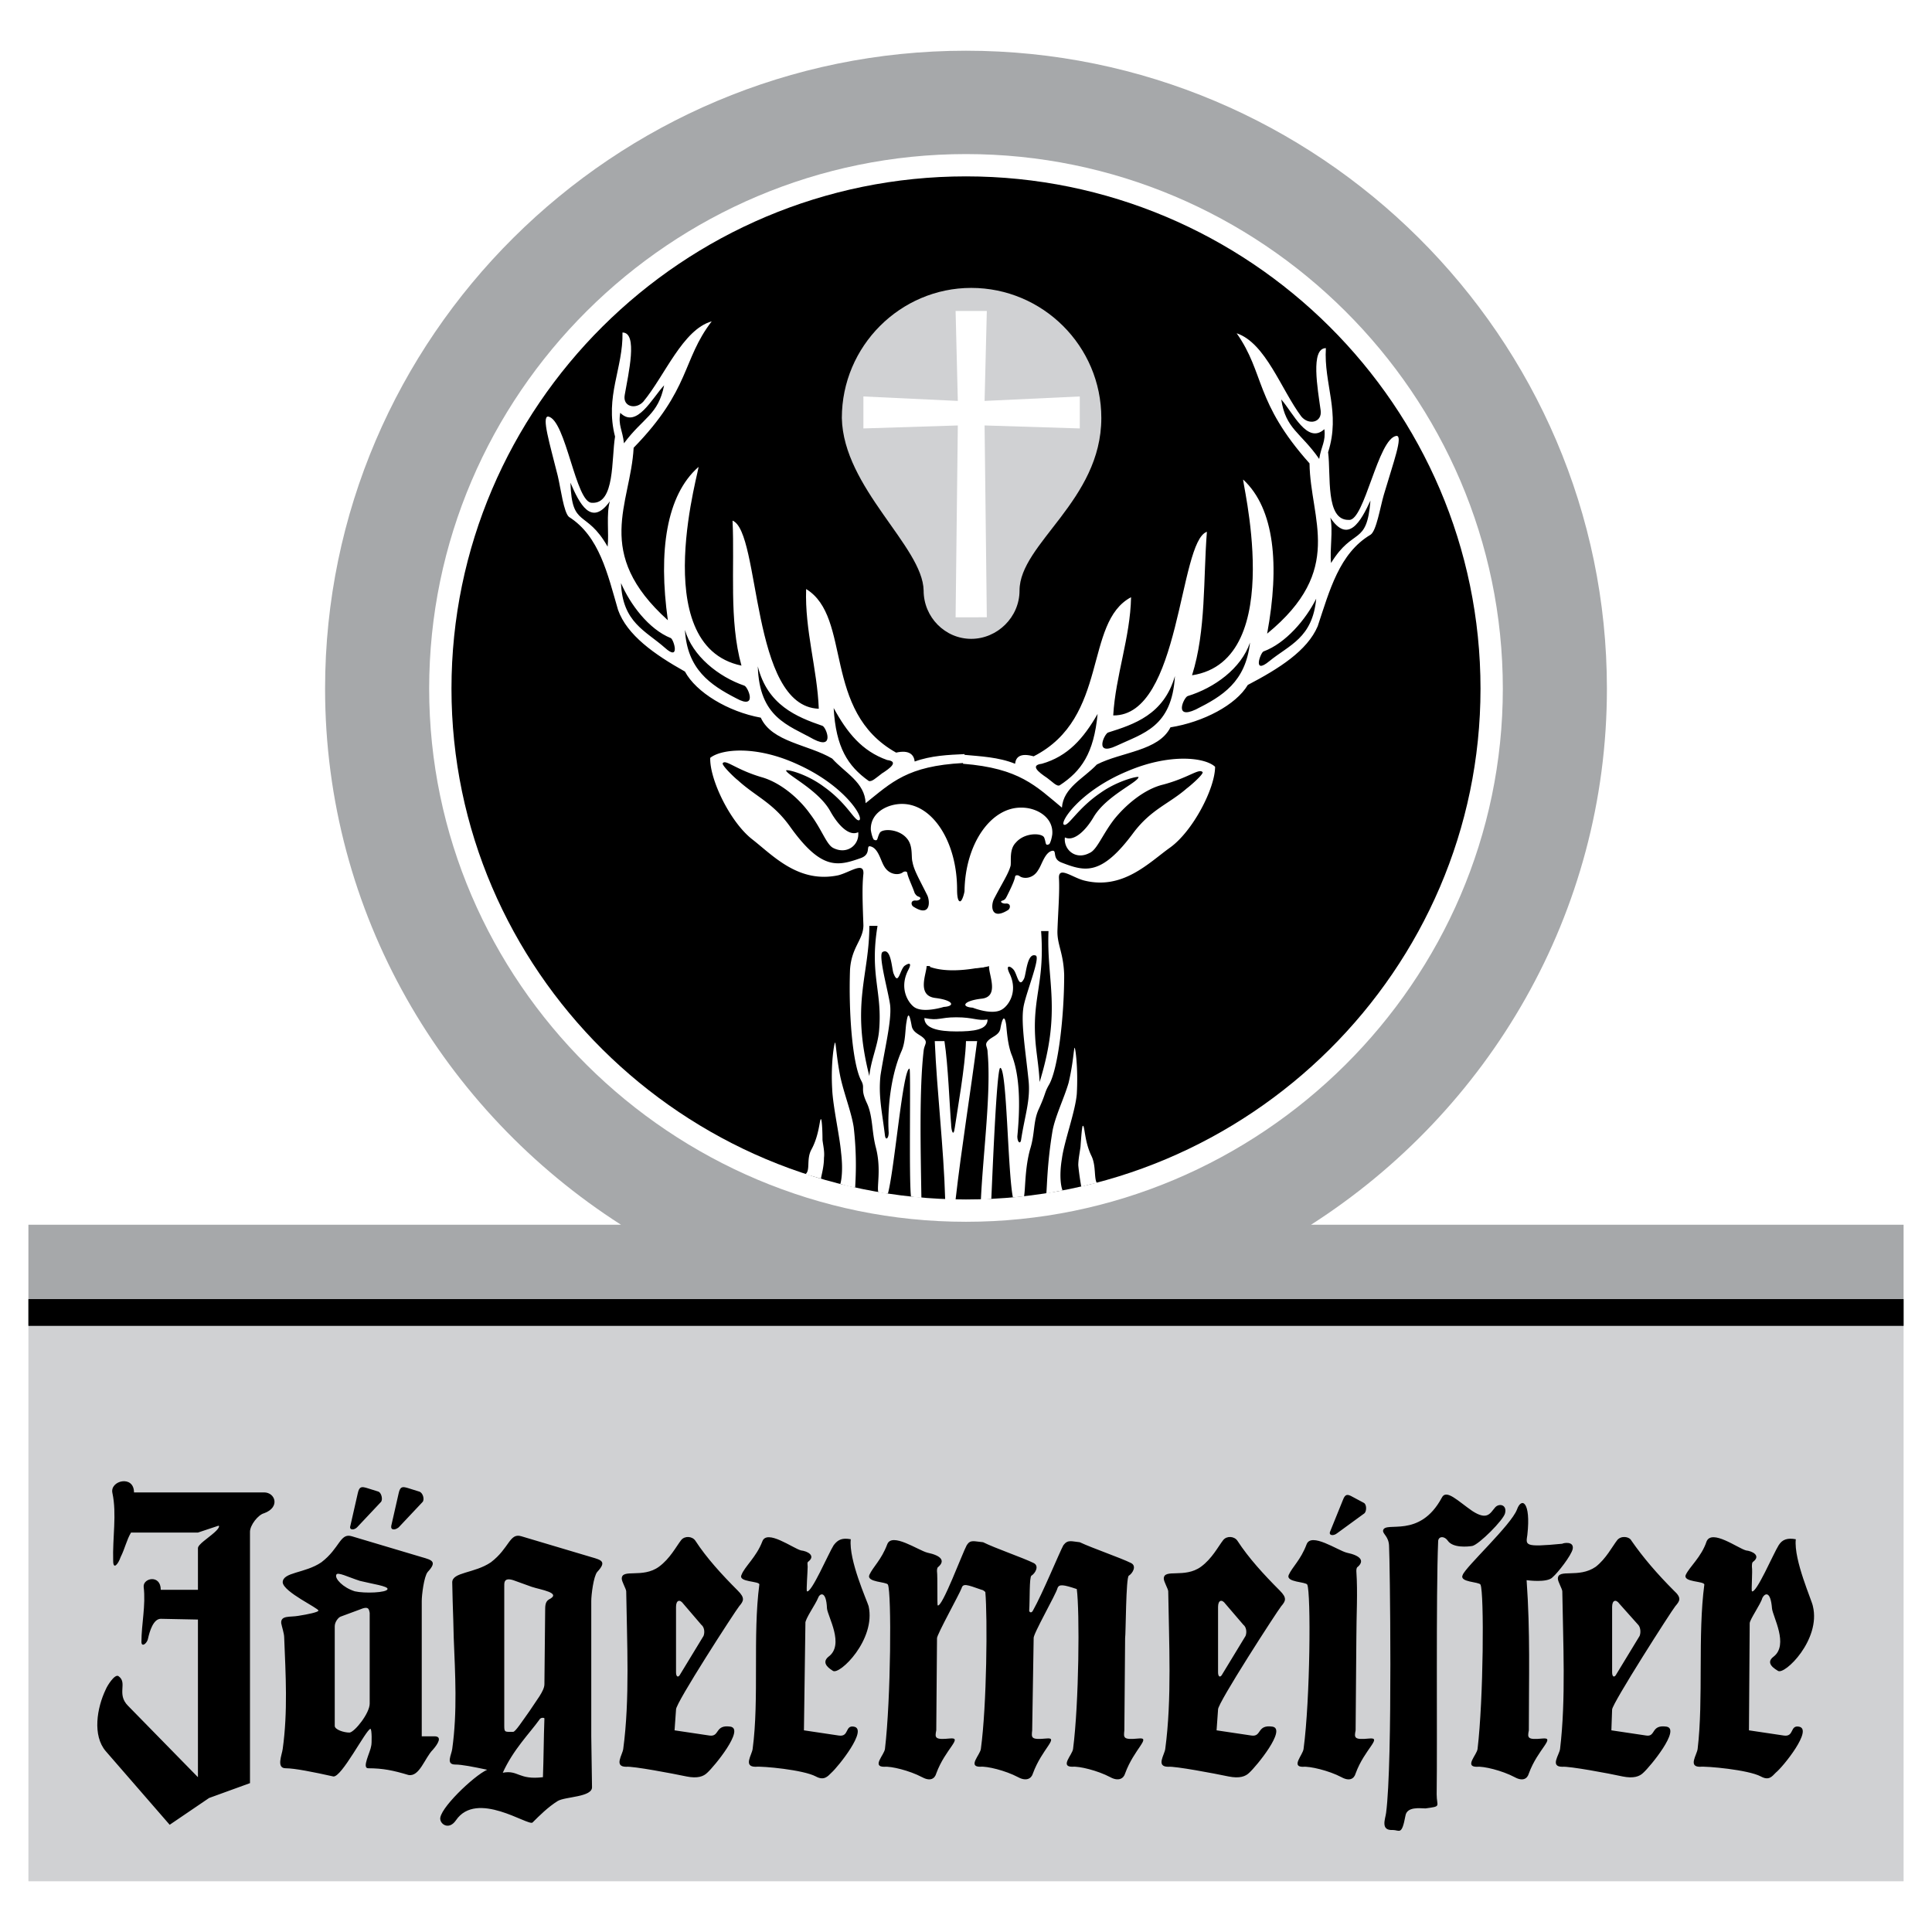 <svg xmlns="http://www.w3.org/2000/svg" width="2500" height="2500" viewBox="0 0 192.756 192.756"><g fill-rule="evenodd" clip-rule="evenodd"><path fill="#fff" d="M0 0h192.756v192.756H0V0z"/><path fill="#d0d1d3" d="M2.834 187.695h187.088v-55.414H2.834v55.414z"/><path d="M13.369 148.898H26.35c1.113 0 1.632 1.484 0 2.078-.593.148-1.409 1.186-1.409 1.854v25.074l-4.08 1.482-3.932 2.672-6.379-7.344c-1.335-1.559-.89-4.303 0-6.158.148-.371.89-1.557 1.261-1.334.964.666-.222 1.779.964 2.967l6.973 7.121v-15.727l-3.709-.074c-.742 0-1.113 1.262-1.261 1.93-.074.518-.667.963-.667.369 0-1.779.445-3.635.223-5.488-.075-.891 1.706-1.262 1.706.297h3.709v-4.154c0-.371.964-.965 1.632-1.559.593-.52.519-.742.371-.668l-2.003.668h-6.676c-.445.742-.593 1.559-1.039 2.449-.223.666-.742 1.334-.742.369-.074-2.299.371-4.672-.074-6.75-.298-1.261 2.151-1.853 2.151-.074zm21.735 4.377c-1.187-.371-1.187 1.188-3.042 2.596-1.632 1.113-3.857.965-3.857 2.004.074.965 3.635 2.596 3.561 2.818 0 .148-1.039.371-2.003.52-.816.148-1.78-.074-1.706.742.074.371.296 1.039.296 1.41.148 3.709.371 7.418-.148 11.127-.074.592-.668 1.928.296 1.928.891 0 2.745.371 4.748.816.816.148 3.264-4.674 3.709-4.748.148 0 .148 1.484.074 1.707-.074.594-.965 2.225-.297 2.225 1.484 0 2.522.223 4.006.668 1.113.223 1.632-1.707 2.448-2.521.52-.594.964-1.336.149-1.336h-1.261v-13.502c0-.592.222-2.447.593-2.893.964-1.039.445-1.186-.593-1.482l-6.973-2.079zm.816 4.452c1.187.297 2.819.52 2.745.816-.074.371-2.3.445-3.264.223-1.187-.371-2.003-1.262-1.854-1.633.073-.371 1.186.222 2.373.594zm.964 3.189v9.051c0 .965-1.484 2.818-2.003 2.893-.593 0-1.484-.297-1.484-.668v-9.939c0-.445.371-.891.594-.965l2.003-.742c.89-.372.816.147.89.37zm11.721 15.652c-1.41-.297-2.522-.52-3.19-.52-.964 0-.371-.965-.296-1.557.519-3.709.296-7.418.148-11.127-.075-3.34-.075-2.004-.148-5.49 0-1.039 2.225-.891 3.857-2.004 1.854-1.408 1.854-2.967 3.041-2.596l6.974 2.078c1.038.297 1.558.443.593 1.482-.371.445-.593 2.301-.593 2.893v13.502l.074 5.045c.074 1.037-2.671.965-3.413 1.408-.964.594-1.854 1.484-2.522 2.152-.445.371-5.564-3.264-7.641-.223-.667.965-1.483.445-1.558-.074-.222-.963 3.339-4.375 4.674-4.969zm5.563.743c.074-1.93.074-3.857.148-5.861 0-.072-.371-.146-.519.148-.964 1.336-2.596 2.969-3.635 5.268 1.559-.298 1.559.741 4.006.445zm.594-17.729c1.335-.668-.816-.965-1.707-1.262l-1.854-.668c-.965-.297-.891.297-.891.668v13.871c0 .668.074.594.891.594.222 0 .89-1.039 1.632-2.076.667-1.039 1.483-2.004 1.483-2.672l.074-7.344c.001-.445.001-.89.372-1.111zm13.724 17.654c-1.41-.297-5.341-1.039-6.009-.965-1.261 0-.371-1.188-.297-1.779.668-4.971.371-10.609.297-15.727 0-.223-.445-.965-.445-1.262 0-1.039 2.077 0 3.709-1.188 1.113-.816 1.707-2.002 2.226-2.67.371-.445 1.113-.371 1.41.074 1.113 1.707 2.596 3.338 4.228 4.971.742.74.594 1.037.148 1.557-.371.445-6.379 9.719-6.305 10.312l-.148 2.076 3.487.52c1.038.148.519-1.113 2.077-.891 1.484.223-1.632 4.006-2.299 4.6-.373.372-.966.595-2.079.372zm-.297-17.211c-.371-.518-.742-.371-.742.297v6.529c0 .445.223.594.445.148l2.3-3.783c.148-.371.074-.891-.223-1.113l-1.78-2.078zm54.375 17.211c-1.41-.297-5.342-1.039-6.01-.965-1.26 0-.369-1.188-.297-1.779.668-4.971.371-10.609.297-15.727 0-.223-.443-.965-.443-1.262 0-1.039 2.076 0 3.709-1.188 1.111-.816 1.705-2.002 2.225-2.67.371-.445 1.113-.371 1.41.074 1.111 1.707 2.596 3.338 4.229 4.971.74.74.592 1.037.146 1.557-.369.445-6.379 9.719-6.305 10.312l-.148 2.076 3.486.52c1.039.148.52-1.113 2.078-.891 1.482.223-1.633 4.006-2.301 4.6-.37.372-.962.595-2.076.372zm-.296-17.211c-.371-.518-.742-.371-.742.297v6.529c0 .445.223.594.445.148l2.299-3.783c.148-.371.074-.891-.221-1.113l-1.781-2.078zm39.613 17.211c-1.336-.297-5.342-1.039-6.01-.965-1.26 0-.297-1.188-.223-1.779.594-4.971.297-10.609.223-15.727 0-.223-.443-.965-.443-1.262 0-1.039 2.076 0 3.783-1.188 1.037-.816 1.631-2.002 2.15-2.67.371-.445 1.188-.371 1.41.074 1.186 1.707 2.596 3.338 4.227 4.971.816.74.594 1.037.15 1.557-.371.445-6.307 9.719-6.307 10.312l-.074 2.076 3.486.52c.965.148.445-1.113 2.004-.891 1.482.223-1.633 4.006-2.301 4.6-.37.372-.962.595-2.075.372zm-.297-17.211c-.371-.518-.742-.371-.742.297v6.529c0 .445.223.594.445.148l2.299-3.783c.148-.371.074-.891-.148-1.113l-1.854-2.078zm-80.19 17.211c.816.445 1.187 0 1.558-.371.668-.594 3.709-4.377 2.226-4.6-.89-.148-.445 1.039-1.484.891l-3.486-.52.148-10.682c-.074-.371 1.039-1.93 1.261-2.523.148-.443.816-.814.891 1.039.074.816 1.78 3.635.148 4.822-.816.668.223 1.262.445 1.41.667.445 4.302-3.117 3.561-6.455-.148-.52-2.003-4.598-1.78-6.676-.816-.148-1.261 0-1.706.594-.52.816-2.226 4.822-2.67 4.6-.074-.074.074-2.004.074-2.449 0-.223-.074-.445.074-.52.742-.592-.074-1.037-.742-1.111-.816-.223-3.412-2.152-3.857-.891-.593 1.559-1.78 2.521-2.077 3.338-.371.742 1.854.594 1.78.965-.667 5.045 0 11.424-.667 16.395-.074.592-.964 1.779.297 1.779.664-.074 4.744.297 6.006.965zm94.284 0c-1.26-.668-5.414-1.039-6.082-.965-1.188 0-.297-1.188-.223-1.779.594-4.971 0-11.35.668-16.395 0-.371-2.152-.223-1.855-.965.371-.816 1.559-1.779 2.078-3.338.52-1.262 3.115.668 3.932.891.668.074 1.482.52.742 1.111-.148.074-.148.297-.148.52.074.445-.074 2.375 0 2.449.445.223 2.15-3.783 2.67-4.6.371-.594.891-.742 1.707-.594-.223 2.078 1.631 6.156 1.705 6.676.816 3.338-2.818 6.9-3.486 6.455-.223-.148-1.336-.742-.445-1.41 1.559-1.188-.074-4.006-.148-4.822-.148-1.854-.742-1.482-.965-1.039-.148.594-1.26 2.152-1.26 2.523l-.074 10.682 3.486.52c1.037.148.594-1.039 1.482-.891 1.484.223-1.557 4.006-2.299 4.6-.372.371-.669.817-1.485.371zm-83.677.075c-1.261-.668-3.116-1.113-3.783-1.039-1.261 0 0-1.188.074-1.779.593-4.971.667-15.578.296-16.395-.148-.297-2.151-.223-1.854-.965.371-.816 1.187-1.482 1.78-3.041.445-1.262 3.115.594 4.005.816 1.41.297 1.781.814 1.113 1.408-.148.074-.148.297-.148.445.074.52 0 3.412.074 3.412.445.223 2.448-5.191 2.893-6.008.371-.594.741-.371 1.632-.297 1.188.594 4.006 1.559 5.045 2.076.594.297.148 1.039-.223 1.262-.223.148-.148 2.447-.223 3.486 0 .148.223.297.371 0 .965-1.705 2.67-5.859 3.041-6.527.445-.594.816-.371 1.633-.297 1.26.594 4.08 1.559 5.117 2.076.594.297.148 1.039-.223 1.262-.297.148-.297 5.861-.369 6.232l-.076 9.197c-.074.742-.146.965 1.41.816 1.336-.148-.445 1.039-1.334 3.486-.15.52-.668.816-1.484.371-1.262-.668-3.115-1.113-3.783-1.039-1.262 0 0-1.188.074-1.779.594-4.6.668-13.725.371-15.949-1.336-.445-1.781-.52-1.93-.074-.148.594-2.447 4.6-2.373 4.971l-.148 9.197c-.074.742-.148.965 1.41.816 1.334-.148-.445 1.039-1.336 3.486-.148.52-.668.816-1.484.371-1.262-.668-3.115-1.113-3.783-1.039-1.261 0 0-1.188.074-1.779.594-4.377.668-13.131.445-15.652-.148-.148-.297-.223-.371-.223-1.483-.52-1.854-.668-2.002-.148-.223.594-2.448 4.6-2.448 4.971l-.074 9.197c-.149.742-.149.965 1.335.816 1.41-.148-.445 1.039-1.335 3.486-.148.522-.593.819-1.409.374zm41.839 0c.816.445 1.262.148 1.41-.371.889-2.447 2.744-3.635 1.334-3.486-1.482.148-1.482-.074-1.334-.816l.074-9.197c0-2.227.148-4.525 0-6.678 0-.148 0-.371.148-.445.666-.594.297-1.111-1.113-1.408-.891-.223-3.561-2.078-4.006-.816-.594 1.559-1.41 2.225-1.781 3.041-.297.742 1.707.668 1.855.965.371.816.297 11.424-.371 16.395-.074.592-1.262 1.779-.074 1.779.668-.077 2.596.369 3.858 1.037zm17.285 0c.814.445 1.26.148 1.408-.371.891-2.447 2.746-3.635 1.336-3.486-1.484.148-1.484-.074-1.336-.816 0-5.191.148-9.791-.223-14.984 0 0 2.078.297 2.598-.297.52-.445 1.854-2.15 2.002-2.818.148-.816-.965-.594-1.039-.52-3.857.371-3.635.148-3.486-.891.371-3.338-.592-3.783-1.037-2.521-.594 1.557-5.119 5.711-5.416 6.527-.371.742 1.633.668 1.779.965.371.816.297 11.424-.295 16.395-.074.592-1.336 1.779-.074 1.779.666-.076 2.521.37 3.783 1.038zm-10.906 3.857c-.371 2.002-.592 1.41-1.26 1.41-1.262.074-.742-1.113-.668-1.707.668-5.045.371-25.592.297-26.557 0-1.039-.668-1.262-.594-1.633.223-.963 3.635.891 5.859-3.264.445-.891 1.633.371 3.043 1.336 1.482.965 1.779.223 2.225-.297.371-.52 1.262-.371 1.039.52-.148.666-2.596 3.115-3.264 3.264-.445.074-1.93.223-2.449-.52-.371-.52-.963-.445-.963.074-.223 5.193-.074 19.955-.148 25.221 0 1.262.518 1.188-1.113 1.41-.52.001-1.856-.222-2.004.743zm-5.266-31.824l1.111.594c.297.148.297.816.074 1.039l-2.744 2.002c-.371.297-.891.223-.668-.223l1.262-3.115c.223-.594.446-.594.965-.297zm-94.286-.891l1.187.371c.371.148.519.816.297 1.039l-2.374 2.521c-.371.297-.816.297-.742-.148l.742-3.264c.149-.667.371-.667.89-.519zm-4.08 0l1.187.371c.296.148.445.816.223 1.039l-2.374 2.521c-.297.297-.816.297-.667-.148l.742-3.264c.148-.667.37-.667.889-.519z"/><path d="M96.377 5.06c35.164 0 63.945 28.561 63.945 63.648 0 22.403-11.795 42.135-29.523 53.485h59.123v10.088H2.834v-10.088h59.123c-17.729-11.35-29.524-31.082-29.524-53.485 0-35.087 28.783-63.648 63.944-63.648z" fill="#a6a8aa"/><path d="M2.834 129.611h187.088v2.67H2.834v-2.67z"/><path d="M96.377 15.372c29.451 0 53.56 23.961 53.56 53.337 0 29.227-24.109 53.188-53.56 53.188-29.449 0-53.559-23.961-53.559-53.188.001-29.376 24.11-53.337 53.559-53.337z" fill="#fff"/><path d="M96.377 17.597c28.263 0 51.333 22.922 51.333 51.111 0 28.04-23.07 50.963-51.333 50.963-28.263 0-51.333-22.924-51.333-50.963 0-28.189 23.071-51.111 51.333-51.111z"/><path d="M95.414 101.496c1.706 0 2.077.371 3.116.223 0 1.039-1.41 1.188-3.116 1.188-1.78 0-3.189-.297-3.189-1.336 1.483.296 1.483-.075 3.189-.075zM91.259 75.978c-.074-.667-.519-1.187-1.854-.89-7.418-4.154-4.376-13.501-8.976-16.32-.148 4.08 1.112 8.012 1.261 11.943-6.825-.223-5.786-17.655-8.604-18.768.222 4.673-.371 9.94.89 14.465-9.644-2.003-3.932-20.4-4.303-19.807-3.189 2.819-4.005 8.383-3.041 15.281-7.493-6.75-3.709-11.572-3.413-17.21 5.712-5.86 4.822-8.753 7.789-12.611-2.893.816-4.673 5.416-6.825 8.012-.742.816-2.077.519-1.854-.667.371-2.151 1.335-6.231-.223-6.231.074 3.561-1.78 6.379-.742 10.385-.371 2.226 0 6.75-2.299 6.602-1.632.075-2.597-8.308-4.377-8.605-.668 0 .148 2.67.964 5.935.296 1.261.593 3.635 1.113 4.08 3.042 1.929 3.857 5.712 4.896 9.273.891 2.522 3.635 4.451 6.677 6.157 1.113 2.078 4.303 4.006 7.566 4.6 1.113 2.448 4.748 2.67 7.122 4.08 1.261 1.409 3.264 2.374 3.338 4.451 2.596-2.077 4.154-3.709 9.718-4.006v.074c5.637.445 7.27 2.226 9.866 4.377.148-2.003 2.152-2.893 3.486-4.303 2.449-1.261 6.158-1.335 7.344-3.709 3.264-.52 6.529-2.226 7.715-4.229 3.117-1.632 5.936-3.412 6.975-5.86 1.186-3.561 2.15-7.27 5.266-9.124.594-.371.965-2.745 1.336-4.006.965-3.264 1.93-5.86 1.262-5.86-1.855.223-3.191 8.531-4.748 8.383-2.375.074-1.781-4.451-2.078-6.75 1.262-3.932-.445-6.825-.223-10.386-1.557 0-.814 4.08-.518 6.231.148 1.187-1.188 1.483-1.93.593-2.004-2.67-3.561-7.344-6.453-8.308 2.818 4.006 1.779 6.825 7.27 12.981.074 5.638 3.561 10.608-4.229 16.988 1.262-6.825.742-12.463-2.373-15.356-.371-.667 4.598 18.026-5.119 19.51 1.408-4.451 1.111-9.644 1.482-14.317-2.818.964-2.596 18.397-9.346 18.323.223-3.931 1.705-7.789 1.779-11.795-4.746 2.522-2.15 12.018-9.717 15.875-1.336-.371-1.781.074-1.855.742-1.631-.667-3.486-.742-5.043-.89v-.074c-1.633.074-3.339.148-4.972.741zm36.571-36.126c1.188 1.335 2.598 4.525 4.303 2.967.148 1.261-.295 1.632-.518 2.967-1.855-2.67-3.34-2.967-3.785-5.934zm8.902 10.088c-.371 4.599-1.705 2.596-3.932 6.231-.148-1.335.223-3.264-.074-4.525 1.782 2.671 3.044.371 4.006-1.706zm-5.414 9.792c-.371 3.932-2.672 4.599-4.674 6.231-1.707 1.409-.891-.816-.594-.964 2.225-.816 4.229-3.189 5.268-5.267zm-6.603 4.377c-.445 3.932-2.744 5.341-5.414 6.677-2.227 1.039-1.188-1.187-.816-1.335 2.669-.817 5.341-2.745 6.23-5.342zm-7.492 3.339c-.297 5.118-3.189 5.711-5.859 6.973-2.227 1.039-1.188-1.187-.816-1.335 2.595-.817 5.563-1.781 6.675-5.638zm-7.715 3.782c-.371 3.932-1.631 5.712-3.783 7.122-.297.148-.742-.371-1.26-.742-.891-.593-1.707-1.261-.52-1.409 2.596-.742 4.155-2.523 5.563-4.971zM66.26 38.442c-.593 2.968-2.077 3.19-4.006 5.786-.148-1.335-.594-1.78-.371-3.041 1.633 1.632 3.19-1.483 4.377-2.745zm-9.347 9.718c.891 2.078 2.078 4.451 3.932 1.855-.371 1.261-.074 3.19-.222 4.525-2.152-3.784-3.561-1.781-3.71-6.38zm5.045 10.014c.891 2.077 2.745 4.6 4.971 5.49.296.148.964 2.374-.594.964-1.929-1.706-4.229-2.522-4.377-6.454zm6.379 4.674c.742 2.596 3.338 4.673 5.935 5.563.371.148 1.335 2.448-.816 1.261-2.596-1.335-4.896-2.892-5.119-6.824zm7.27 3.635c.965 3.857 3.857 5.044 6.454 5.935.371.148 1.261 2.448-.89 1.335-2.522-1.41-5.416-2.151-5.564-7.27zm7.567 4.154c1.335 2.448 2.819 4.303 5.341 5.192 1.187.148.296.816-.52 1.335-.594.445-1.039.89-1.335.742-2.077-1.483-3.264-3.337-3.486-7.269z" fill="#fff"/><path d="M101.941 80.578c-3.041-.074-5.637 3.561-5.711 8.308 0 .148-.223 1.039-.445 1.039-.297 0-.297-.964-.297-1.187 0-4.748-2.448-8.531-5.489-8.531-1.483 0-3.189.89-3.116 2.597.074.519.223.89.297.964.445.223.296-.148.593-.667.223-.445 1.929-.445 2.745.593.594.742.371 1.781.52 2.3.148.816.593 1.558 1.483 3.338.297.667.297 2.225-1.409 1.113-.223-.148-.297-.668.297-.594.296 0 .593-.223.296-.371-.223-.074-.296-.148-.445-.371-.222-.667-.667-1.558-.742-2.003 0-.148-.222-.223-.445-.074-.371.296-1.335.296-1.854-.593-.371-.594-.594-1.854-1.409-2.003-.445-.074.148.816-.965 1.187-2.3.816-3.932 1.188-7.047-3.189-1.706-2.374-3.412-2.967-5.193-4.6-.222-.148-1.706-1.558-1.483-1.706.297-.371 1.335.668 3.857 1.409 1.854.52 3.709 2.078 4.822 3.636 1.187 1.558 1.632 3.041 2.3 3.412 1.41.742 2.67-.297 2.522-1.558-.89.445-2.002-.667-2.818-2.151-1.188-2.077-4.303-3.561-4.377-4.006 0-.148 2.003.296 3.783 1.632 2.3 1.632 3.042 3.412 3.486 3.338.594-.148-1.335-3.412-6.083-5.563-4.154-1.929-7.641-1.558-8.753-.668-.074 2.151 2.002 6.454 4.228 8.16 2.077 1.632 4.599 4.377 8.531 3.561 1.187-.296 2.596-1.409 2.522-.148-.148 1.335-.074 3.042 0 5.119 0 1.483-1.187 2.151-1.335 4.45-.149 4.154.222 9.348 1.112 11.055.445.814-.148.74.594 2.299.593 1.336.445 2.818.89 4.451.52 2.076.074 3.783.223 4.377.297.074.668.148.964.148.668-2.523 1.484-12.463 2.152-12.463.148 0-.074 10.979.148 12.76.371.074.667.074 1.039.148-.074-4.748-.223-10.832.223-14.689.074-.666.445-.814 0-1.26-.371-.371-1.039-.52-1.187-1.188-.222-1.262-.371-1.41-.519-.445-.148.742-.074 2.004-.52 2.967-1.039 2.375-1.409 5.713-1.261 8.086 0 .594-.296.816-.371.297-.297-2.447-.668-3.932-.445-6.008.445-2.818 1.113-5.416.964-6.975-.148-1.26-1.261-5.118-.742-5.34.89-.445.89 1.854 1.113 2.225.445 1.113.593-.371 1.039-.814.296-.223.89-.52.371.443-.89 1.781 0 3.191.594 3.637.89.666 2.967 0 2.967 0 1.187-.074.964-.668-.816-.891-1.928-.223-.89-2.449-.89-3.189h.371l-.074.073c1.41.519 3.264.37 4.599.148.223 0 .52-.074.742-.074.223-.074.445-.074.594-.147-.074.814 1.113 3.115-.816 3.264-1.78.223-2.002.816-.816.891 0 0 2.004.814 2.969.146.592-.371 1.557-1.705.74-3.486-.518-1.037.074-.814.371-.445.371.445.52 1.93 1.039.891.223-.445.297-2.67 1.188-2.299.445.296-1.113 4.006-1.262 5.266-.223 1.559.223 4.229.52 7.123.223 2.002-.371 3.561-.742 6.008-.074.445-.371.223-.371-.371.223-2.299.371-5.637-.52-8.012-.443-1.037-.518-2.447-.594-3.115-.146-.965-.369-.816-.592.445-.148.594-.816.742-1.188 1.113-.445.443-.074.594-.074 1.186.371 3.932-.445 10.016-.668 14.689.297 0 .668 0 1.039-.074.074-1.41.52-13.057.891-13.057.668 0 .742 10.311 1.26 12.908.371 0 .742-.074 1.113-.074.148-.816.074-2.746.594-4.674.52-1.633.297-2.818.891-4.08.742-1.633.52-1.559 1.037-2.449.891-1.631 1.484-6.75 1.484-10.904-.074-2.299-.742-3.041-.668-4.524.074-2.002.223-3.783.148-5.119-.074-1.261 1.336-.074 2.521.223 3.859.964 6.455-1.78 8.531-3.264 2.301-1.632 4.525-5.935 4.525-8.086-1.039-.964-4.6-1.335-8.754.445-4.82 2.003-6.824 5.192-6.305 5.341.445.148 1.336-1.632 3.635-3.19 1.781-1.261 3.857-1.706 3.783-1.558-.074.52-3.189 1.855-4.451 3.932-.814 1.41-2.002 2.522-2.893 2.078-.148 1.187 1.039 2.299 2.447 1.558.742-.297 1.262-1.781 2.449-3.339 1.186-1.483 3.041-3.041 4.895-3.486 2.523-.668 3.562-1.632 3.932-1.261.223.148-1.334 1.484-1.557 1.632-1.781 1.558-3.561 2.077-5.342 4.451-3.189 4.303-4.822 3.857-7.121 2.967-1.039-.371-.445-1.261-.965-1.187-.742.148-1.037 1.41-1.408 1.929-.52.89-1.484.89-1.855.593-.223-.148-.445-.075-.445.074-.074.445-.52 1.335-.814 1.929-.15.296-.223.371-.445.445-.297.074-.074.297.295.297.594-.074.52.52.225.667-1.707 1.039-1.707-.519-1.336-1.187.891-1.706 1.408-2.448 1.631-3.264.074-.52-.148-1.632.52-2.3.891-1.039 2.598-.964 2.82-.519.223.519.072.89.518.667.074-.074.223-.445.297-.964.144-1.71-1.561-2.674-3.046-2.674zm-16.616 37.906a8.702 8.702 0 0 1-1.484-.371c.074-.223.297-1.262.074-3.115-.148-1.707-.816-4.6-.89-6.381-.148-2.596.223-4.672.297-4.598.074.074.148 1.557.519 3.412.371 1.705 1.113 3.561 1.335 5.043.371 3.266.149 5.491.149 6.01zm-3.412-.89l-1.558-.445c.52-.371.074-1.482.593-2.447.816-1.484.816-3.115.964-3.041.074 0 .148.963.148 2.076.074.594.223 1.188.148 1.781.001.962-.295 1.853-.295 2.076zm27.521.445c-.52.074-1.039.223-1.557.371-.074-.445-.223-1.336-.297-2.152 0-.592.148-1.26.223-1.854.074-1.039.148-2.004.223-2.078.221-.072.146 1.559.889 3.043.444.963.222 2.151.519 2.67zm-3.413.742c-.594.074-1.113.223-1.631.297.074-.594.074-2.893.592-6.084.223-1.482 1.188-3.412 1.633-4.969.445-1.855.52-3.414.594-3.488.074-.072.371 2.004.223 4.6-.148 1.781-1.262 4.748-1.484 6.455-.298 1.779-.075 2.892.073 3.189zm-1.41-25.889c-.221 4.97 1.336 7.862-.889 15.06-.074-1.633-.371-3.043-.445-4.525-.223-4.08.963-5.49.594-10.534l.74-.001zm-17.876-.519h.816c-.816 4.969.519 6.528.148 10.534-.148 1.484-.816 2.893-.964 4.451-1.855-7.27 0-10.016 0-14.985z" fill="#fff"/><path d="M93.262 103.871h.965c.371 2.373.519 6.602.667 8.309 0 .518.223 1.408.371.295.223-1.557 1.039-6.082 1.112-8.604h1.113c-.667 5.191-1.557 10.607-2.15 15.801h-1.039c-.148-5.193-.816-10.61-1.039-15.801z" fill="#fff"/><path d="M96.897 28.724c7.123 0 12.982 5.786 12.982 12.982 0 8.234-8.16 12.536-8.16 17.21 0 2.67-2.225 4.822-4.822 4.822-2.596 0-4.747-2.151-4.747-4.822-.074-4.377-8.012-10.237-8.16-17.21 0-7.196 5.86-12.982 12.907-12.982z" fill="#d0d1d3"/><path fill="#fff" d="M95.34 31.024h3.115L98.232 40l9.497-.445v3.19l-9.497-.297.223 19.139H95.34l.222-19.139-9.421.297v-3.19l9.421.445-.222-8.976z"/></g></svg>